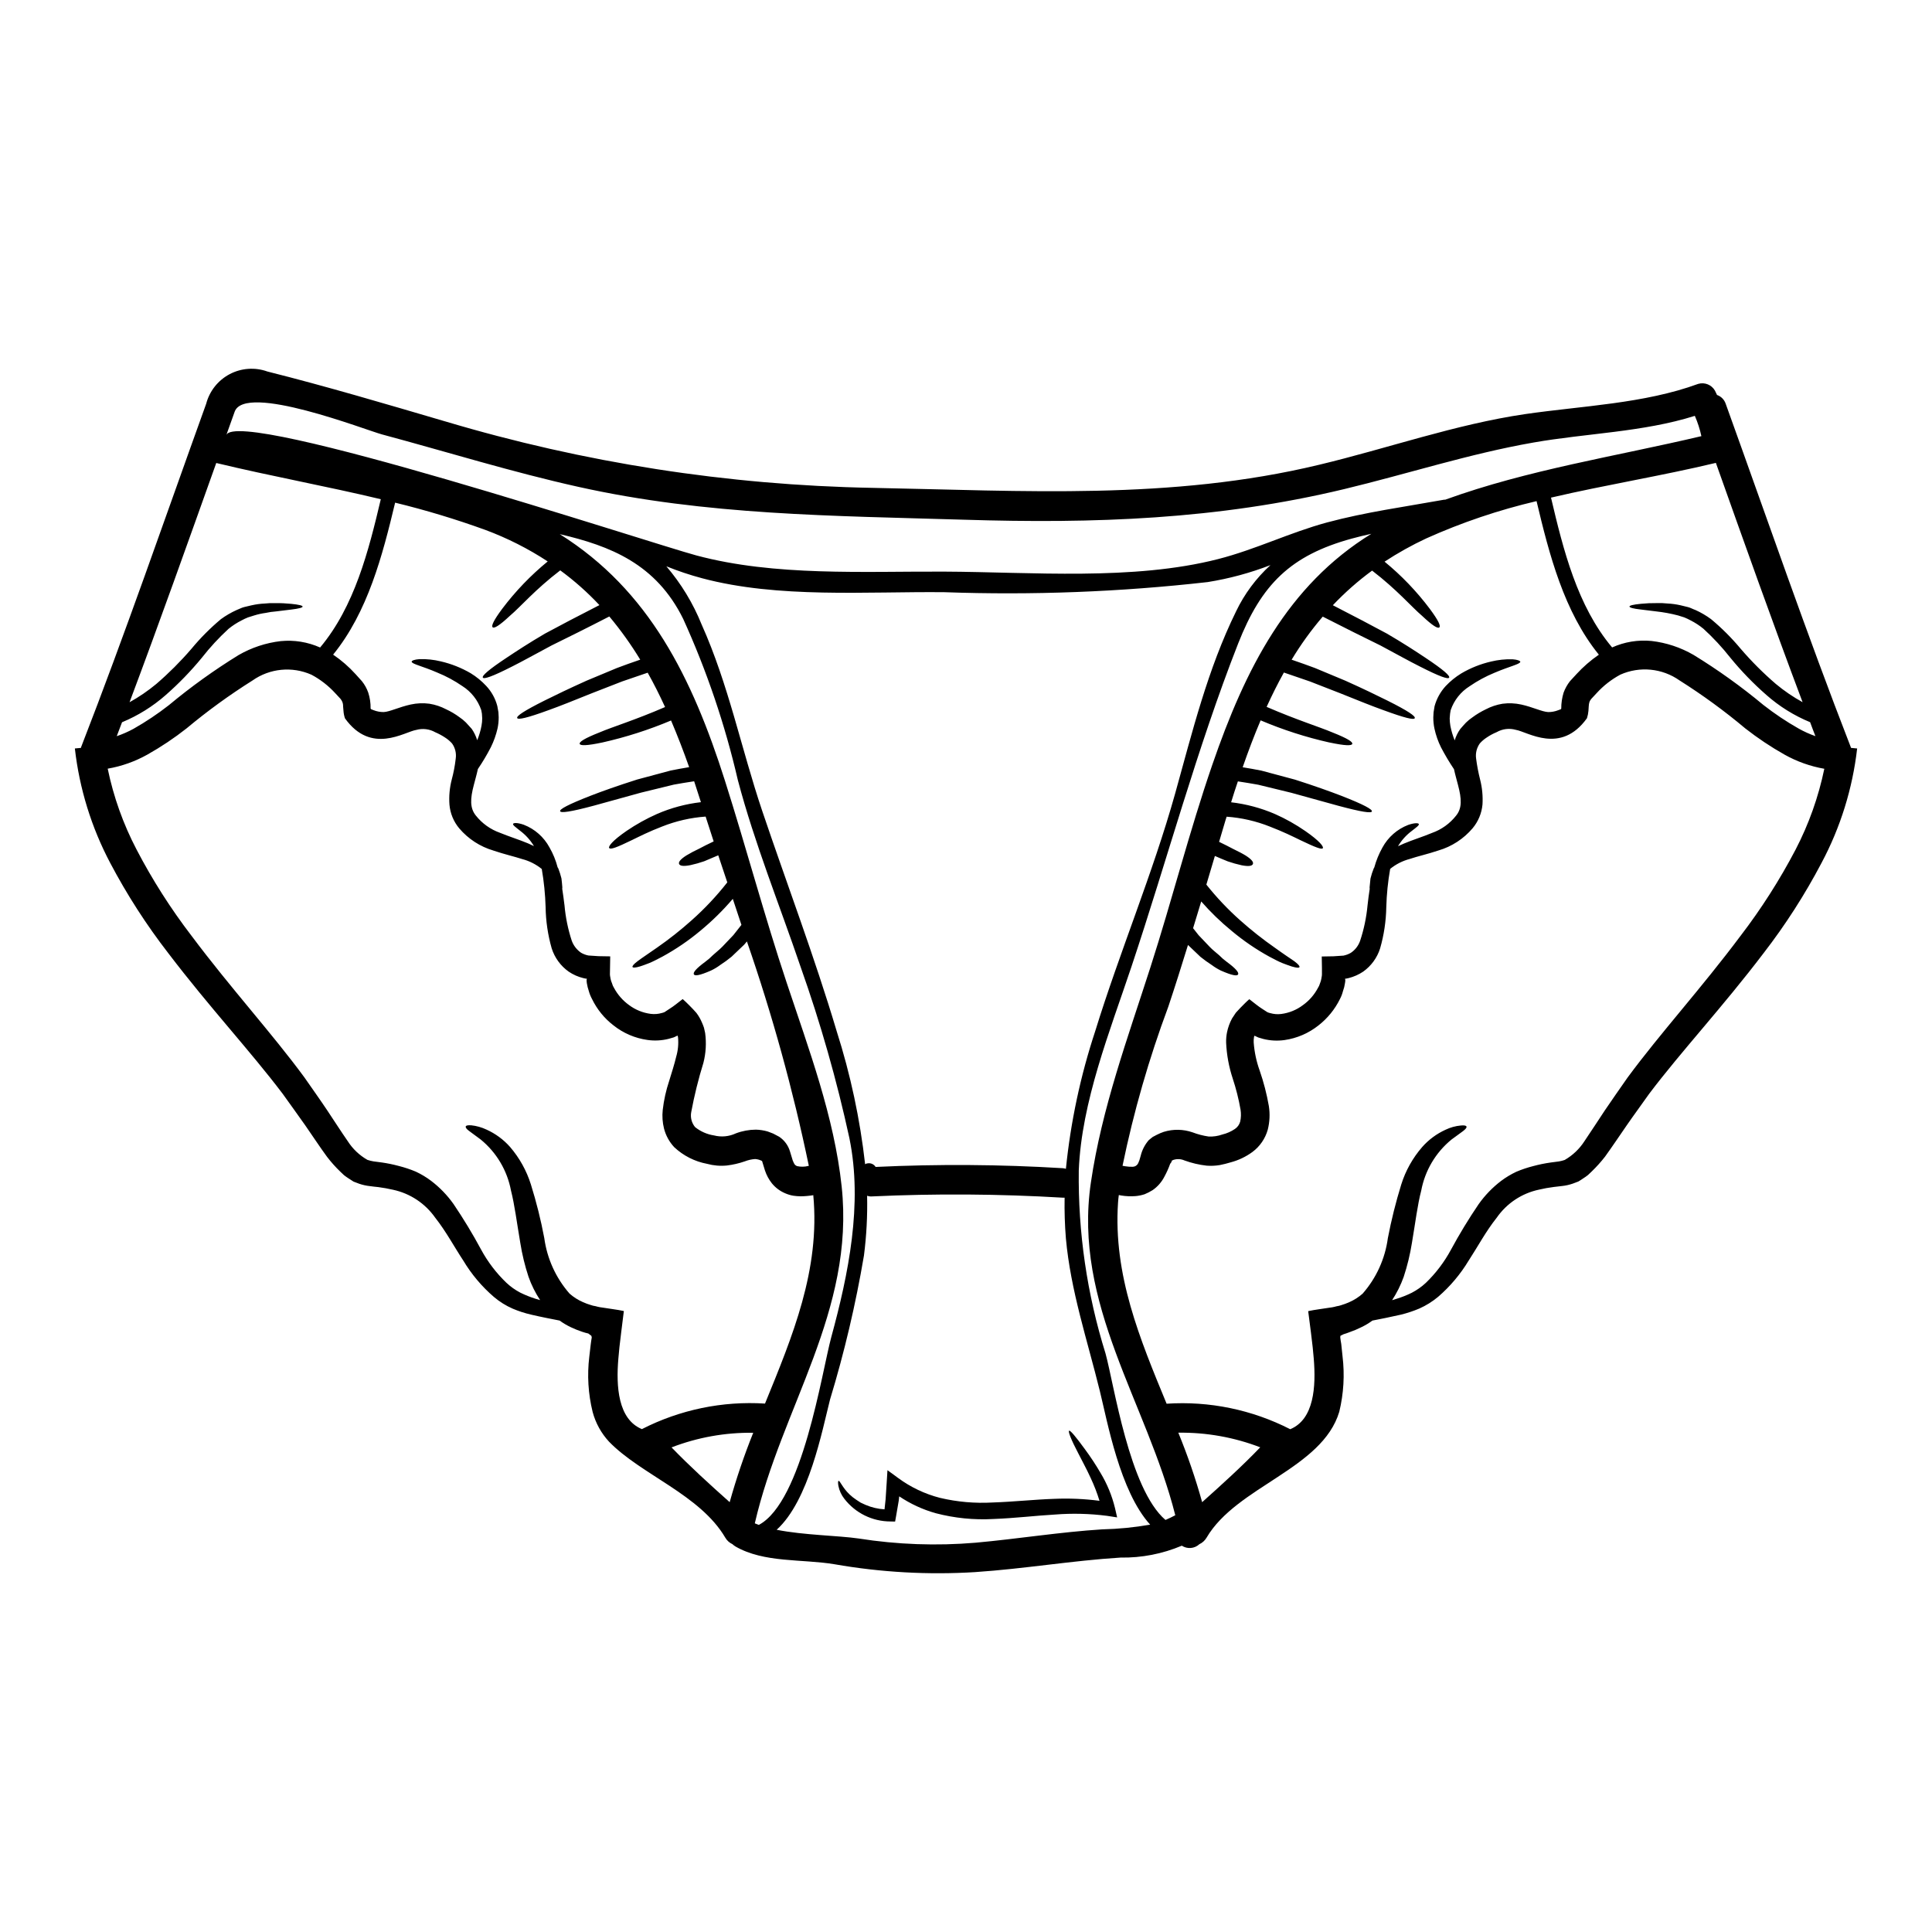 <?xml version="1.0" encoding="UTF-8"?>
<!-- Uploaded to: SVG Repo, www.svgrepo.com, Generator: SVG Repo Mixer Tools -->
<svg fill="#000000" width="800px" height="800px" version="1.1" viewBox="144 144 512 512" xmlns="http://www.w3.org/2000/svg">
 <g>
  <path d="m242.21 331.77c0.02 0.055 0.055 0.102 0.102 0.133 0.027 0.023 0 0.023 0.105 0.074l0.598 0.234h0.004c0.852 0.336 1.762 0.504 2.676 0.492 1.613-0.078 4.059-1.328 7.152-2 1.629-0.355 3.309-0.43 4.961-0.207 1.547 0.25 3.047 0.75 4.434 1.48 1.25 0.578 2.438 1.285 3.543 2.106 0.602 0.406 1.168 0.871 1.688 1.383 0.52 0.543 1.039 1.117 1.535 1.688 0.637 0.922 1.129 1.941 1.457 3.016 0.516-1.238 0.898-2.527 1.141-3.848 0.125-0.648 0.188-1.305 0.184-1.965l-0.078-1.246-0.18-0.938v-0.004c-0.895-2.621-2.656-4.859-4.996-6.344-2.082-1.434-4.312-2.637-6.656-3.586-4.004-1.742-6.785-2.262-6.785-2.891 0.023-0.285 0.727-0.57 2.078-0.672 1.902-0.051 3.801 0.148 5.644 0.598 2.789 0.645 5.461 1.707 7.934 3.148 1.516 0.93 2.894 2.059 4.102 3.359 1.41 1.504 2.422 3.336 2.941 5.328l0.289 1.613 0.074 1.324c0.008 1.023-0.098 2.043-0.312 3.043-0.395 1.711-0.988 3.371-1.766 4.941-1.027 1.992-2.172 3.918-3.434 5.773-0.34 1.574-0.754 2.941-1.066 4.188-0.988 3.715-1.066 6.16 0.52 8.137v-0.004c1.66 2.098 3.879 3.684 6.398 4.578 2.523 1.039 5.098 1.82 7.438 2.805 0.52 0.234 1.039 0.469 1.574 0.727v0.004c-0.934-1.562-2.16-2.93-3.613-4.027-1.328-1.066-2.031-1.535-1.926-1.875 0.102-0.262 1.016-0.395 2.832 0.23l0.004 0.004c2.914 1.125 5.328 3.258 6.812 6.008 0.953 1.652 1.68 3.43 2.156 5.277 0.07 0.09 0.129 0.188 0.18 0.289 0.336 0.863 0.617 1.75 0.836 2.652 0.102 0.832 0.18 1.609 0.23 2.34l0.004-0.004c0.004 0.141-0.004 0.281-0.027 0.418 0.23 1.379 0.395 2.809 0.594 4.328h0.004c0.277 3.203 0.922 6.359 1.922 9.414 0.469 1.297 1.336 2.418 2.473 3.199 0.598 0.344 1.25 0.59 1.926 0.727 0.883 0.051 1.793 0.102 2.703 0.18 1.012 0.027 2.055 0.027 3.094 0.051-0.027 1.039-0.051 2.082-0.051 3.121l-0.027 1.637v0.004c0.008 0.266 0.043 0.527 0.105 0.785l0.051 0.34c0.082 0.43 0.215 0.848 0.395 1.246 0.113 0.445 0.301 0.867 0.547 1.25 0.957 1.777 2.301 3.316 3.938 4.5 1.691 1.277 3.691 2.09 5.797 2.359 0.977 0.121 1.969 0.043 2.914-0.23 0.246-0.059 0.492-0.137 0.727-0.238l1.457-0.961c0.91-0.547 2.156-1.574 3.352-2.496 0.52 0.441 1.18 1.09 1.824 1.738 0.641 0.648 1.246 1.273 1.848 1.969l-0.004 0.004c0.578 0.77 1.059 1.609 1.43 2.5 0.207 0.453 0.391 0.922 0.547 1.398 0.129 0.496 0.262 1.117 0.312 1.406 0.352 2.641 0.195 5.324-0.469 7.902-1.328 4.277-2.402 8.629-3.223 13.031-0.27 1.41 0.102 2.867 1.016 3.977 1.445 1.168 3.18 1.93 5.016 2.211 1.938 0.496 3.988 0.301 5.801-0.547 1.691-0.641 3.488-0.973 5.301-0.984 1.066 0.027 2.125 0.195 3.148 0.492l1.43 0.547 1.574 0.832v-0.004c1.391 0.922 2.41 2.301 2.883 3.902 0.234 0.789 0.496 1.574 0.727 2.394 0.469 1.145 0.574 1.219 1.145 1.508l0.004-0.004c0.988 0.219 2.012 0.203 2.992-0.051 0.051 0 0.074-0.027 0.129-0.027-4.195-20.152-9.676-40.012-16.41-59.465-0.23 0.289-0.492 0.598-0.727 0.859-1.219 1.168-2.34 2.234-3.352 3.199h-0.004c-0.953 0.785-1.953 1.512-2.988 2.18-0.773 0.578-1.598 1.074-2.469 1.484-3.043 1.328-4.289 1.484-4.527 0.988-0.234-0.496 0.598-1.535 3.043-3.328v-0.004c0.715-0.52 1.387-1.102 2.004-1.738 0.727-0.676 1.637-1.355 2.523-2.262 0.887-0.91 1.848-1.949 2.914-3.066 0.672-0.836 1.379-1.742 2.129-2.703-0.75-2.289-1.531-4.606-2.285-6.891l-0.004-0.004c-2.602 3.051-5.465 5.867-8.555 8.422-3.121 2.613-6.492 4.914-10.062 6.867-1.355 0.703-2.473 1.305-3.484 1.715-1.012 0.414-1.824 0.676-2.445 0.887-1.305 0.395-1.926 0.395-2.027 0.156-0.102-0.234 0.285-0.727 1.352-1.535s2.731-1.898 5.148-3.59c3.195-2.219 6.25-4.633 9.152-7.227 3.449-3.062 6.617-6.434 9.465-10.062-0.789-2.394-1.613-4.781-2.394-7.176-1.379 0.598-2.652 1.145-3.715 1.574-1.207 0.422-2.441 0.77-3.691 1.039-1.902 0.367-2.754 0.184-2.969-0.312-0.211-0.496 0.289-1.219 1.926-2.262 1.098-0.656 2.223-1.254 3.383-1.793 1.066-0.574 2.363-1.223 3.848-1.926-0.727-2.211-1.434-4.398-2.133-6.582v0.004c-3.949 0.281-7.836 1.168-11.516 2.629-3.461 1.328-5.957 2.598-7.984 3.586-4.055 1.969-5.719 2.602-6.059 2.106-0.262-0.395 0.754-1.871 4.606-4.523h-0.004c2.555-1.738 5.262-3.246 8.086-4.496 3.699-1.609 7.617-2.66 11.625-3.121-0.598-1.867-1.195-3.715-1.793-5.539-1.898 0.289-3.691 0.574-5.379 0.887-3.223 0.789-6.113 1.48-8.738 2.133-5.227 1.43-9.309 2.574-12.43 3.434-6.297 1.688-8.789 2-8.969 1.48-0.18-0.52 2.027-1.742 8.09-4.109 3.043-1.18 7.086-2.625 12.324-4.289 2.652-0.699 5.617-1.508 8.918-2.391 1.535-0.316 3.172-0.598 4.859-0.887-1.492-4.234-3.086-8.355-4.797-12.367-5.875 2.477-11.957 4.426-18.176 5.824-4.188 0.887-5.875 0.887-6.035 0.367-0.156-0.52 1.273-1.457 5.227-3.019 3.543-1.508 9.336-3.246 17.398-6.734-1.434-3.117-2.965-6.188-4.606-9.102-2.363 0.809-4.68 1.613-6.758 2.312-2.941 1.145-5.617 2.184-8.012 3.121-4.781 1.926-8.531 3.434-11.438 4.473-5.824 2.133-8.168 2.625-8.375 2.106-0.207-0.52 1.742-1.871 7.254-4.629 2.754-1.379 6.422-3.148 11.156-5.277 2.422-0.988 5.117-2.129 8.039-3.352 1.898-0.727 3.977-1.457 6.16-2.207l-0.004-0.004c-2.438-4.012-5.176-7.836-8.188-11.441-6.008 3.094-11.098 5.617-15.289 7.672-4.394 2.34-7.773 4.238-10.426 5.562-5.305 2.703-7.516 3.434-7.801 2.969-0.289-0.465 1.406-2.031 6.394-5.332 2.496-1.66 5.773-3.82 10.09-6.344 3.957-2.129 8.738-4.652 14.406-7.539v-0.004c-3.168-3.383-6.641-6.465-10.379-9.203-6.734 5.148-10.527 9.676-13.34 12.039-2.832 2.652-4.184 3.406-4.574 3.043-0.391-0.363 0.207-1.77 2.523-4.887l0.004-0.004c3.504-4.652 7.555-8.867 12.062-12.559-5.172-3.394-10.711-6.191-16.512-8.348-7.836-2.844-15.824-5.254-23.922-7.227-3.352 14.016-7.254 28.992-16.434 40.277 2.184 1.48 4.184 3.215 5.953 5.172l1.664 1.848h0.004c0.73 0.91 1.301 1.938 1.688 3.039 0.441 1.359 0.652 2.785 0.625 4.215zm212.15 119.95c0.051 0 0.207-0.023 0.234-0.023h0.023l-0.52 0.75c-0.414 1.156-0.918 2.277-1.508 3.359-0.727 1.434-1.797 2.668-3.121 3.586-0.676 0.426-1.391 0.789-2.133 1.094-0.773 0.254-1.574 0.418-2.387 0.492-1.27 0.098-2.543 0.047-3.801-0.156-0.23-0.027-0.441-0.105-0.648-0.129-0.078 0.672-0.18 1.324-0.207 2-1.301 19.242 5.824 36.211 12.871 53.305 11.328-0.75 22.652 1.586 32.762 6.758 6.344-2.625 6.836-11.336 6.238-18.668-0.102-1.039-0.203-2.027-0.285-3.043-0.156-1.328-0.316-2.625-0.469-3.938-0.262-1.902-0.496-3.769-0.727-5.644 1.793-0.395 3.769-0.598 5.617-0.91l0.727-0.102 0.621-0.129 0.598-0.156h0.004c0.402-0.055 0.797-0.148 1.18-0.285 0.727-0.219 1.441-0.48 2.133-0.789 1.293-0.566 2.484-1.328 3.543-2.258 3.633-4.141 5.961-9.262 6.691-14.719 0.918-4.793 2.102-9.531 3.543-14.195 1.145-3.668 3.043-7.059 5.566-9.961 1.715-1.941 3.824-3.5 6.188-4.574 1.281-0.617 2.664-0.996 4.082-1.121 0.91-0.078 1.352 0.023 1.457 0.289 0.105 0.266-0.207 0.648-0.887 1.18-0.676 0.531-1.738 1.246-3.094 2.262v0.004c-4.18 3.422-7.016 8.211-8.012 13.52-0.988 3.769-1.531 8.371-2.469 13.883-0.484 3.051-1.215 6.062-2.184 8.996-0.777 2.168-1.809 4.238-3.07 6.164 0.395-0.129 0.754-0.234 1.18-0.367 1.395-0.422 2.754-0.961 4.055-1.609 1.355-0.703 2.606-1.586 3.723-2.629 2.656-2.566 4.902-5.531 6.652-8.785 2.242-4.144 4.688-8.172 7.336-12.066 1.66-2.344 3.668-4.422 5.953-6.16 1.258-0.945 2.609-1.754 4.031-2.422 1.457-0.617 2.961-1.121 4.5-1.508 1.504-0.406 3.031-0.719 4.574-0.938 0.727-0.102 1.434-0.203 2.16-0.285v0.004c0.531-0.09 1.059-0.223 1.574-0.395 2.125-1.219 3.926-2.934 5.25-4.996 1.742-2.547 3.512-5.328 5.356-8.086 1.848-2.754 4.008-5.797 6.086-8.789 8.688-11.781 19.477-23.559 29.914-37.523v0.004c5.504-7.188 10.383-14.836 14.586-22.855 3.512-6.758 6.074-13.969 7.617-21.426-3.695-0.645-7.254-1.91-10.527-3.742-3.644-2.051-7.129-4.379-10.422-6.957-5.512-4.629-11.332-8.875-17.418-12.715-4.594-3.234-10.551-3.82-15.684-1.535-2.363 1.27-4.492 2.93-6.297 4.914l-1.379 1.484c-0.203 0.234-0.371 0.5-0.496 0.785-0.121 0.383-0.191 0.781-0.207 1.18l-0.078 1.219v0.004c-0.055 0.668-0.188 1.328-0.395 1.965-6.965 9.727-15.742 3.566-18.895 3.07h0.004c-1.699-0.473-3.516-0.246-5.047 0.629-0.914 0.375-1.785 0.844-2.598 1.398-0.688 0.438-1.309 0.969-1.848 1.574-0.832 1.16-1.188 2.594-0.992 4.008 0.242 1.883 0.598 3.75 1.066 5.59 0.547 2.148 0.758 4.367 0.629 6.578-0.211 2.324-1.125 4.531-2.625 6.32-2.375 2.797-5.512 4.84-9.027 5.875-2.938 0.988-5.488 1.531-7.644 2.258v0.004c-1.891 0.496-3.652 1.391-5.172 2.625-0.59 3.344-0.934 6.727-1.027 10.117-0.062 3.707-0.613 7.387-1.637 10.949-0.781 2.484-2.356 4.644-4.477 6.156-1.18 0.793-2.492 1.371-3.871 1.719l-0.621 0.133-0.316 0.023 0.055 0.367v0.18c-0.027 0.023 0 0.051 0 0.078l-0.078 0.543c-0.105 0.738-0.289 1.465-0.547 2.164-0.18 0.711-0.445 1.402-0.789 2.055-1.344 2.734-3.293 5.129-5.699 7.004-2.602 2.066-5.703 3.402-8.992 3.875-1.867 0.262-3.766 0.164-5.594-0.289l-1.352-0.395-0.496-0.23c-0.441-0.207-0.395-0.184-0.441-0.234s-0.156 0.156-0.18 0.234c-0.02 0.047-0.031 0.102-0.027 0.152-0.078 0.465-0.105 0.938-0.078 1.406 0.188 2.531 0.715 5.023 1.574 7.41 1.07 3.078 1.887 6.238 2.445 9.445 0.324 2.078 0.227 4.203-0.289 6.242-0.66 2.375-2.098 4.461-4.078 5.926-1.723 1.258-3.66 2.184-5.723 2.731-0.957 0.293-1.93 0.535-2.91 0.73-1.152 0.191-2.324 0.246-3.488 0.156-2.004-0.227-3.977-0.688-5.871-1.379-0.918-0.406-1.957-0.465-2.914-0.156-0.211 0.078-0.414 0.184-0.598 0.312-0.039 0.012-0.039 0.012-0.039 0.035zm180.19-109.52 1.613 0.152c-1.215 10.621-4.418 20.914-9.449 30.348-4.414 8.395-9.551 16.391-15.348 23.895-10.844 14.273-21.789 25.977-30.309 37.258-2.027 2.887-4.004 5.539-5.957 8.371-1.953 2.832-3.82 5.617-5.746 8.297-1.086 1.395-2.269 2.707-3.539 3.938l-0.988 0.938c-0.398 0.32-0.816 0.613-1.25 0.883-0.418 0.289-0.836 0.57-1.305 0.836l-1.508 0.57 0.004-0.004c-0.902 0.309-1.836 0.52-2.785 0.621-0.75 0.105-1.508 0.184-2.234 0.262-1.312 0.164-2.613 0.398-3.898 0.703-4.547 0.961-8.559 3.621-11.207 7.438-2.863 3.59-5.043 7.699-7.434 11.363h-0.004c-2.176 3.613-4.914 6.863-8.109 9.617-1.508 1.258-3.176 2.297-4.969 3.094-1.574 0.664-3.199 1.203-4.859 1.613-2.832 0.648-5.356 1.145-7.57 1.574v0.004c-0.945 0.691-1.957 1.293-3.016 1.793-0.984 0.492-2 0.918-3.043 1.273-0.52 0.203-1.039 0.395-1.574 0.543l-0.809 0.395c-0.078 0.027-0.051 0.445-0.078 0.445 0.051 0.672 0.156 0.988 0.262 1.738 0.102 1.066 0.234 2.16 0.34 3.25v0.004c0.598 4.918 0.305 9.902-0.859 14.715-4.527 15.156-27.199 19.762-35.18 33.387-0.445 0.75-1.105 1.348-1.898 1.715-1.277 1.188-3.195 1.348-4.656 0.395-5.129 2.168-10.656 3.242-16.223 3.148-12.871 0.809-25.586 2.988-38.457 3.844l-0.004 0.004c-12.488 0.777-25.031 0.078-37.359-2.078-8.531-1.43-18.645-0.312-26.266-4.723v-0.004c-0.281-0.172-0.543-0.371-0.785-0.598-0.781-0.359-1.434-0.949-1.871-1.691-6.691-11.438-22.336-16.691-30.84-25.48-2.059-2.231-3.543-4.922-4.328-7.856-1.184-4.793-1.484-9.762-0.887-14.664 0.129-1.09 0.234-2.078 0.367-3.148 0.078-0.75 0.18-1.273 0.289-1.969-0.055 0-0.055-0.395-0.129-0.418l-0.789-0.598c-0.531-0.117-1.059-0.266-1.574-0.441-1.039-0.34-2.055-0.75-3.043-1.219-1.051-0.496-2.051-1.086-2.988-1.77-2.234-0.441-4.723-0.91-7.57-1.574v-0.004c-1.66-0.379-3.289-0.906-4.859-1.574-1.797-0.781-3.469-1.824-4.969-3.094-3.199-2.75-5.941-5.996-8.109-9.617-2.418-3.664-4.602-7.773-7.434-11.363h-0.004c-2.66-3.809-6.664-6.465-11.203-7.438-1.289-0.297-2.59-0.535-3.902-0.703-0.727-0.074-1.484-0.152-2.234-0.262v0.004c-0.957-0.105-1.898-0.316-2.812-0.625l-1.508-0.57c-0.441-0.266-0.859-0.547-1.301-0.836l0.004 0.004c-0.43-0.273-0.848-0.57-1.246-0.883l-0.988-0.938c-1.27-1.223-2.441-2.535-3.512-3.938-1.969-2.68-3.769-5.465-5.746-8.297-1.977-2.832-3.938-5.488-5.984-8.371-8.527-11.285-19.449-22.984-30.309-37.258-5.812-7.504-10.961-15.5-15.391-23.895-5-9.453-8.184-19.754-9.387-30.379l1.613-0.152c0-0.055 0.023-0.105 0.023-0.156 11.703-30.082 22.207-60.637 33.152-91.004l0.004-0.004c0.875-3.379 3.133-6.238 6.219-7.871 3.086-1.633 6.719-1.891 10.004-0.711 15.742 3.957 31.516 8.637 47.09 13.211v-0.004c36.781 10.984 74.883 16.918 113.26 17.629 39.938 0.754 79.113 3.328 118.33-6.109 18.125-4.328 36.211-10.738 54.66-13.441 15.027-2.184 31.539-2.754 45.867-8.012l-0.004 0.004c1.711-0.496 3.539 0.246 4.422 1.793 0.207 0.395 0.363 0.75 0.543 1.141v0.004c1.098 0.383 1.953 1.258 2.312 2.359 10.949 30.367 21.453 60.922 33.152 91.004 0.035 0.062 0.035 0.109 0.059 0.168zm-9.445-3.121c-0.496-1.223-0.938-2.445-1.406-3.691-4.234-1.738-8.145-4.176-11.574-7.203-3.457-3.023-6.66-6.328-9.566-9.883-2.16-2.746-4.543-5.312-7.125-7.668-1.059-0.871-2.207-1.621-3.434-2.238-0.539-0.293-1.094-0.555-1.664-0.785-0.57-0.18-1.141-0.34-1.66-0.52-1.906-0.496-3.844-0.852-5.801-1.066-1.637-0.207-2.988-0.367-4.027-0.496-2.109-0.23-3.019-0.52-3.019-0.789s0.91-0.52 3.043-0.727c1.383-0.141 2.769-0.203 4.16-0.184 0.953-0.039 1.91-0.004 2.859 0.105 1.164 0.055 2.32 0.211 3.457 0.469 0.625 0.156 1.246 0.316 1.926 0.469 0.676 0.152 1.328 0.547 2.031 0.789v-0.004c1.457 0.656 2.844 1.469 4.133 2.418 2.859 2.375 5.492 5.012 7.871 7.871 2.863 3.332 5.977 6.445 9.309 9.309 2.203 1.836 4.574 3.453 7.086 4.836-7.926-21.039-15.445-42.23-22.98-63.422-14.328 3.434-29.203 5.824-43.691 9.207 3.246 13.809 6.965 28.734 16.195 39.703 3.266-1.469 6.859-2.062 10.426-1.715 3.934 0.453 7.731 1.711 11.156 3.695 6.477 3.969 12.66 8.402 18.5 13.262 2.961 2.316 6.09 4.414 9.363 6.266 1.41 0.789 2.887 1.457 4.41 1.992zm-30.215-79.488h-0.004c-0.398-1.848-0.984-3.652-1.738-5.387-13.707 4.328-28.812 4.606-42.852 7.086-16.926 2.965-33.387 8.32-50.078 12.328-33.57 8.062-66.254 9.18-100.66 8.113-34.555-1.043-68.355-1.145-102.29-8.711-17.551-3.902-34.66-9.23-52.004-13.887-4.238-1.117-36.352-13.73-39.082-6.008-0.754 2.055-1.484 4.109-2.211 6.188 2.781-7.617 112.07 28.523 124.57 31.883 20.801 5.566 44.336 4.188 65.707 4.289 23.117 0.105 50.055 2.445 72.566-3.324 9.883-2.523 19.035-7.047 28.84-9.699 10.234-2.754 20.645-4.16 31.043-6.035h0.004c0.094 0.016 0.191 0.016 0.285 0 21.98-7.969 45.121-11.457 67.871-16.836zm-33.125 63.078h-0.004c1.781-1.941 3.781-3.68 5.953-5.172-9.258-11.414-13.156-26.574-16.512-40.695-10.035 2.352-19.82 5.66-29.223 9.879-3.828 1.789-7.523 3.848-11.055 6.164 4.484 3.672 8.512 7.875 11.992 12.508 2.312 3.117 2.938 4.551 2.523 4.914-0.414 0.363-1.742-0.395-4.578-3.066-2.781-2.363-6.578-6.863-13.238-11.988-3.738 2.738-7.219 5.812-10.406 9.18 5.617 2.887 10.391 5.391 14.328 7.516 4.328 2.523 7.621 4.684 10.117 6.344 4.965 3.301 6.656 4.863 6.367 5.332s-2.469-0.266-7.773-2.969c-2.652-1.324-6.059-3.223-10.426-5.562-4.211-2.055-9.281-4.578-15.289-7.644-3.062 3.57-5.82 7.391-8.246 11.414 2.184 0.75 4.266 1.48 6.191 2.207 2.965 1.223 5.641 2.363 8.035 3.352 4.758 2.133 8.398 3.902 11.156 5.277 5.512 2.754 7.477 4.137 7.254 4.656s-2.547 0-8.348-2.133c-2.91-1.039-6.656-2.547-11.438-4.473-2.422-0.938-5.07-1.969-8.012-3.121-2.133-0.727-4.473-1.535-6.891-2.363-1.637 2.941-3.148 5.981-4.574 9.102 8.113 3.512 13.91 5.277 17.473 6.785 3.981 1.574 5.383 2.5 5.227 3.019-0.156 0.52-1.848 0.52-6.035-0.367l-0.004 0.008c-6.25-1.402-12.355-3.371-18.25-5.875-1.715 4.031-3.277 8.168-4.758 12.43 1.715 0.289 3.383 0.57 4.941 0.887 3.273 0.883 6.242 1.688 8.918 2.391 5.227 1.664 9.258 3.121 12.301 4.289 6.059 2.363 8.242 3.617 8.086 4.137-0.156 0.52-2.652 0.18-8.941-1.508-3.121-0.859-7.203-2.004-12.43-3.434-2.625-0.652-5.539-1.355-8.762-2.133-1.691-0.312-3.512-0.598-5.383-0.887-0.621 1.82-1.219 3.668-1.793 5.539h-0.008c4.012 0.465 7.938 1.516 11.648 3.121 2.805 1.242 5.488 2.75 8.012 4.496 3.82 2.652 4.914 4.133 4.652 4.551-0.262 0.418-1.898-0.18-5.957-2.133-2.027-0.988-4.602-2.258-8.062-3.586h0.004c-3.664-1.461-7.531-2.348-11.469-2.629-0.102 0.262-0.18 0.523-0.262 0.789-0.57 1.969-1.18 3.938-1.742 5.875 1.383 0.672 2.652 1.301 3.668 1.848 1.43 0.699 2.547 1.27 3.383 1.789 1.637 1.043 2.129 1.77 1.898 2.262-0.23 0.492-1.066 0.676-2.965 0.312-1.25-0.273-2.484-0.621-3.691-1.039-0.988-0.395-2.16-0.883-3.41-1.43l-2.258 7.594c2.727 3.426 5.742 6.613 9.02 9.516 2.906 2.586 5.957 4.996 9.145 7.219 1.18 0.859 2.234 1.574 3.07 2.156 0.836 0.582 1.574 1.043 2.106 1.434 1.039 0.789 1.457 1.301 1.328 1.535s-0.699 0.23-2.004-0.156c-0.648-0.207-1.457-0.496-2.469-0.887-1.012-0.391-2.133-1.012-3.488-1.715-3.562-1.953-6.922-4.254-10.035-6.863-2.891-2.363-5.578-4.965-8.035-7.777-0.699 2.363-1.43 4.723-2.156 7.086 0.52 0.648 0.988 1.246 1.457 1.848 1.066 1.117 2.055 2.156 2.914 3.066 0.859 0.91 1.789 1.574 2.547 2.262 0.617 0.637 1.285 1.219 2 1.738 2.445 1.793 3.25 2.836 3.016 3.328-0.234 0.492-1.484 0.34-4.523-0.988v0.004c-0.859-0.418-1.676-0.914-2.441-1.484-1.043-0.676-2.051-1.402-3.019-2.18-0.988-0.938-2.078-2.004-3.301-3.148-1.688 5.488-3.434 11.02-5.25 16.461h-0.004c-5.102 13.688-9.145 27.75-12.094 42.059 0.262 0.027 0.496 0.102 0.727 0.129 0.672 0.113 1.352 0.156 2.027 0.133 0.289-0.027 0.234-0.078 0.418-0.078v-0.004c0.148-0.047 0.289-0.117 0.418-0.207 0.395-0.262 0.727-0.699 1.219-2.598 0.367-1.539 1.098-2.965 2.133-4.16 0.363-0.262 0.676-0.598 1.066-0.859l1.141-0.598h0.004c0.578-0.297 1.176-0.547 1.793-0.754 2.481-0.762 5.141-0.715 7.594 0.129 1.383 0.527 2.824 0.902 4.289 1.117 1.238 0.055 2.473-0.129 3.641-0.543 1.18-0.285 2.297-0.777 3.305-1.457 0.68-0.453 1.176-1.137 1.402-1.926 0.238-1.047 0.273-2.133 0.102-3.199-0.488-2.801-1.184-5.562-2.078-8.266-1.012-3.07-1.598-6.262-1.742-9.492-0.023-0.926 0.055-1.848 0.238-2.754 0.262-1.273 0.707-2.5 1.32-3.641l1.016-1.535 1.18-1.27c0.789-0.789 1.715-1.766 2.394-2.312 1.18 0.91 2.445 1.949 3.324 2.496l1.484 0.961v-0.008c0.234 0.109 0.477 0.188 0.73 0.238 0.945 0.273 1.934 0.355 2.91 0.23 2.098-0.27 4.086-1.082 5.773-2.359 1.641-1.176 2.988-2.715 3.934-4.5 0.254-0.383 0.445-0.805 0.57-1.246 0.172-0.402 0.293-0.82 0.367-1.25l0.051-0.34c0.062-0.258 0.098-0.52 0.102-0.785v-1.637c-0.023-1.039-0.051-2.082-0.051-3.121 1.039-0.023 2.055-0.023 3.07-0.051 0.91-0.078 1.82-0.129 2.703-0.18v-0.004c0.676-0.137 1.324-0.383 1.922-0.727 1.152-0.766 2.023-1.891 2.473-3.199 1.012-3.051 1.672-6.211 1.969-9.414 0.152-1.484 0.363-2.941 0.57-4.328 0-0.156-0.027-0.262-0.027-0.418 0.078-0.727 0.156-1.508 0.234-2.34v0.004c0.223-0.914 0.508-1.809 0.859-2.68 0.059-0.086 0.109-0.172 0.152-0.262 0.504-1.84 1.227-3.613 2.16-5.277 1.492-2.746 3.914-4.871 6.828-5.992 1.82-0.621 2.731-0.492 2.809-0.23 0.129 0.34-0.598 0.832-1.926 1.875l0.004-0.004c-1.445 1.09-2.664 2.449-3.59 4.004 0.496-0.234 1.016-0.469 1.574-0.703 2.344-0.988 4.918-1.766 7.41-2.805l0.004-0.004c2.523-0.887 4.738-2.473 6.394-4.574 1.613-1.969 1.508-4.422 0.52-8.137-0.312-1.246-0.727-2.629-1.066-4.188-1.25-1.859-2.394-3.785-3.434-5.773-0.781-1.566-1.363-3.227-1.738-4.941-0.215-1-0.32-2.019-0.312-3.043l0.074-1.324 0.262-1.613c0.543-1.984 1.551-3.812 2.941-5.328 1.223-1.297 2.613-2.426 4.133-3.356 2.457-1.449 5.125-2.512 7.906-3.152 1.855-0.449 3.762-0.652 5.668-0.598 1.352 0.102 2.027 0.395 2.078 0.648 0 0.648-2.754 1.18-6.812 2.914-2.332 0.957-4.555 2.156-6.629 3.586-2.352 1.473-4.125 3.715-5.019 6.344l-0.156 0.938-0.102 1.246v0.004c0.008 0.66 0.07 1.316 0.18 1.965 0.254 1.316 0.637 2.606 1.145 3.848 0.324-1.082 0.824-2.098 1.48-3.016 0.496-0.57 0.988-1.145 1.508-1.688 0.52-0.512 1.09-0.973 1.691-1.383 1.117-0.828 2.309-1.543 3.562-2.141 1.387-0.727 2.879-1.227 4.426-1.48 1.652-0.219 3.332-0.148 4.961 0.207 3.07 0.672 5.512 1.922 7.152 2 0.91 0.008 1.809-0.16 2.652-0.492l0.621-0.234h0.004c0.035-0.023 0.07-0.047 0.105-0.074 0.047-0.027 0.078-0.078 0.078-0.133-0.004-1.43 0.203-2.848 0.621-4.215 0.402-1.094 0.973-2.121 1.691-3.039zm-54.34-37.207c-1.738 0.395-3.484 0.789-5.199 1.273-16.223 4.445-23.945 12.145-30.109 27.82-10.945 27.875-18.797 57.258-28.289 85.676-5.695 17.031-13.211 35.754-13.938 53.875h-0.004c-0.211 16.465 2.18 32.855 7.086 48.57 2.258 8.191 6.297 35.938 15.887 44.125 0.859-0.363 1.742-0.789 2.602-1.246-7.57-29.914-27.16-55.852-22.363-88.199 2.891-19.68 9.727-38.18 15.785-57.047 5.723-17.781 10.297-35.961 16.383-53.617 8.73-25.375 19.93-47.531 42.16-61.23zm-35.855 20.566h-0.004c2.223-4.641 5.32-8.809 9.121-12.273-5.375 2.082-10.953 3.59-16.641 4.5-23.176 2.621-46.508 3.516-69.816 2.68-20.648-0.207-43.996 1.688-64.156-3.691-3.227-0.859-6.394-1.918-9.488-3.172 3.934 4.606 7.098 9.82 9.359 15.441 7.152 15.965 10.48 32.84 16.02 49.297 6.578 19.477 13.883 38.742 19.758 58.449v0.004c3.668 11.484 6.191 23.305 7.543 35.285 0.207-0.16 0.465-0.25 0.727-0.258 0.816-0.113 1.621 0.262 2.055 0.961 16.539-0.785 33.109-0.672 49.637 0.336 0.27 0.027 0.531 0.082 0.789 0.16 1.254-12.41 3.859-24.641 7.769-36.484 6.527-21.137 15.234-41.723 21.191-63 4.539-16.301 8.621-32.945 16.133-48.234zm-8.988 236.06c5.277-4.723 10.504-9.445 15.395-14.535-6.926-2.66-14.297-3.977-21.711-3.875 2.465 6.008 4.574 12.152 6.316 18.41zm-13.777 5.961c-8.035-8.84-11.336-27.328-13.34-35.426-3.301-13.418-7.746-26.598-8.992-40.434-0.293-3.586-0.406-7.188-0.34-10.789-0.137 0.016-0.277 0.016-0.418 0-16.883-1.008-33.809-1.121-50.703-0.336-0.414 0.023-0.828-0.035-1.219-0.184 0.117 5.293-0.164 10.586-0.836 15.836-2.18 12.906-5.184 25.656-8.992 38.18-2.106 8.266-5.594 26.766-14.145 34.508 7.152 1.43 16.332 1.531 21.711 2.312 10.246 1.617 20.652 1.992 30.992 1.117 11.234-1.016 22.387-2.832 33.621-3.543v0.004c4.246-0.098 8.477-0.516 12.66-1.246zm-84.52-49.652c4.574-16.77 8.371-35.309 4.832-52.68h0.004c-3.348-15.418-7.676-30.605-12.949-45.477-5.59-16.434-12.203-32.734-16.641-49.531-3.394-14.68-8.246-28.98-14.48-42.695-7.176-14.562-19.285-19.34-32.711-22.461 23.715 14.875 35.129 38.145 43.762 65.289 5.672 17.84 10.48 35.934 16.41 53.691 5.824 17.527 12.559 35.391 14.535 53.875 3.543 33.023-15.914 58.531-23.016 89.293 0.34 0.152 0.703 0.285 1.066 0.414 11.57-6.152 16.668-40.367 19.188-49.719zm-17.555 17.578c7.281-17.84 14.664-35.426 12.797-55.254-0.027 0-0.055 0-0.055 0.027-1.082 0.176-2.176 0.273-3.273 0.285-0.66-0.008-1.316-0.059-1.969-0.156-0.742-0.125-1.469-0.344-2.156-0.648-1.367-0.574-2.574-1.477-3.512-2.629-0.812-1.023-1.438-2.188-1.848-3.434-0.262-0.832-0.496-1.66-0.754-2.469l-0.285-0.156c-0.184-0.055-0.367-0.125-0.547-0.207-0.32-0.09-0.652-0.152-0.988-0.18-0.953 0.062-1.891 0.273-2.781 0.625-1.531 0.531-3.113 0.895-4.723 1.09-1.766 0.176-3.543 0.027-5.254-0.441-3.266-0.613-6.289-2.144-8.711-4.418-1.301-1.398-2.231-3.094-2.703-4.941-0.402-1.605-0.516-3.269-0.34-4.918 0.301-2.625 0.875-5.215 1.715-7.719 0.703-2.285 1.379-4.394 1.848-6.367v-0.004c0.488-1.656 0.656-3.394 0.496-5.117-0.027-0.316-0.078-0.445-0.207-0.496h-0.004c-0.133 0.102-0.281 0.18-0.438 0.238l-0.496 0.23-1.379 0.395c-1.82 0.453-3.711 0.551-5.566 0.289-3.293-0.457-6.406-1.789-9.008-3.859-2.418-1.855-4.367-4.25-5.695-6.992-0.355-0.652-0.637-1.34-0.836-2.055-0.242-0.703-0.426-1.43-0.543-2.164l-0.055-0.543c-0.023-0.027 0-0.055 0-0.078v-0.18l0.055-0.367-0.34-0.023-0.598-0.133c-1.383-0.336-2.695-0.918-3.871-1.715-2.129-1.512-3.707-3.676-4.5-6.16-1.016-3.562-1.559-7.242-1.613-10.949-0.102-3.383-0.441-6.754-1.016-10.09-1.52-1.234-3.281-2.129-5.172-2.625-2.156-0.699-4.723-1.27-7.644-2.258v-0.004c-3.523-1.035-6.672-3.078-9.051-5.875-1.5-1.785-2.41-3.996-2.602-6.32-0.156-2.211 0.047-4.43 0.598-6.578 0.496-1.832 0.852-3.703 1.066-5.59 0.207-1.41-0.141-2.844-0.965-4.008-0.539-0.605-1.16-1.137-1.848-1.574-0.82-0.543-1.688-1.012-2.598-1.398-1.531-0.871-3.348-1.098-5.043-0.625-3.148 0.496-11.934 6.656-18.895-3.07-0.219-0.637-0.352-1.301-0.395-1.969l-0.105-1.219v-0.004c0.016-0.402-0.055-0.805-0.207-1.18-0.125-0.281-0.281-0.543-0.469-0.785l-1.379-1.484c-1.812-1.984-3.945-3.648-6.316-4.914-5.125-2.285-11.07-1.699-15.652 1.535-6.094 3.832-11.922 8.066-17.449 12.676-3.273 2.578-6.742 4.898-10.371 6.941-3.273 1.836-6.836 3.102-10.535 3.742 1.539 7.465 4.113 14.676 7.644 21.426 4.184 8.027 9.055 15.672 14.562 22.855 10.449 13.965 21.254 25.742 29.914 37.523 2.082 2.992 4.211 5.981 6.086 8.789 1.875 2.809 3.613 5.539 5.383 8.086v-0.004c1.312 2.07 3.113 3.785 5.242 4.996 0.512 0.172 1.039 0.305 1.574 0.395 0.727 0.078 1.457 0.18 2.156 0.285v-0.004c1.543 0.219 3.07 0.531 4.578 0.938 1.543 0.387 3.055 0.891 4.519 1.508 1.426 0.668 2.777 1.477 4.031 2.422 2.289 1.738 4.297 3.816 5.957 6.16 2.637 3.894 5.074 7.922 7.305 12.066 1.762 3.258 4.019 6.219 6.691 8.785 1.105 1.039 2.348 1.926 3.691 2.629 1.316 0.648 2.684 1.195 4.082 1.637 0.395 0.102 0.754 0.207 1.18 0.34-1.27-1.922-2.301-3.992-3.07-6.164-0.969-2.938-1.699-5.945-2.184-8.996-0.938-5.512-1.508-10.113-2.469-13.883-1-5.312-3.848-10.102-8.035-13.52-1.352-1.016-2.391-1.77-3.066-2.262-0.676-0.492-0.965-0.91-0.887-1.18 0.078-0.273 0.52-0.367 1.43-0.316v-0.004c1.414 0.148 2.797 0.539 4.086 1.148 2.367 1.07 4.484 2.629 6.211 4.574 2.504 2.91 4.391 6.297 5.539 9.961 1.457 4.66 2.641 9.398 3.543 14.195 0.742 5.457 3.066 10.574 6.691 14.719 1.055 0.934 2.25 1.699 3.543 2.258 0.691 0.316 1.402 0.578 2.133 0.789 0.383 0.137 0.777 0.23 1.184 0.285l0.598 0.156 0.621 0.129 0.703 0.102c1.848 0.312 3.82 0.52 5.617 0.91-0.234 1.875-0.469 3.742-0.703 5.644-0.152 1.301-0.312 2.598-0.469 3.938-0.102 1.016-0.18 2.004-0.285 3.043-0.625 7.332-0.105 16.043 6.238 18.668 10.066-5.144 21.336-7.484 32.621-6.769zm-9.359 26.113c1.746-6.238 3.828-12.375 6.242-18.387-7.394-0.102-14.742 1.211-21.645 3.875 4.898 5.062 10.125 9.816 15.402 14.512zm-108.55-226.48c9.125-10.867 12.871-25.637 16.094-39.312-14.457-3.461-29.125-6.109-43.605-9.598-7.555 21.152-15.078 42.375-22.98 63.402 2.504-1.387 4.875-3.008 7.082-4.836 3.332-2.863 6.445-5.977 9.309-9.309 2.363-2.859 4.984-5.492 7.824-7.871 1.301-0.949 2.695-1.758 4.16-2.418 0.703-0.262 1.328-0.625 2.004-0.789 0.676-0.16 1.328-0.312 1.969-0.469v0.004c1.137-0.258 2.293-0.418 3.457-0.469 0.949-0.109 1.906-0.145 2.859-0.105 1.391-0.02 2.781 0.043 4.16 0.184 2.106 0.207 3.043 0.469 3.043 0.727 0 0.262-0.938 0.547-3.019 0.789-1.062 0.129-2.391 0.289-4.055 0.496h0.004c-0.91 0.062-1.816 0.195-2.707 0.391-1.039 0.141-2.066 0.367-3.07 0.68-0.543 0.18-1.09 0.34-1.66 0.52-0.57 0.23-1.125 0.492-1.664 0.785-1.23 0.621-2.391 1.371-3.461 2.238-2.566 2.359-4.938 4.922-7.082 7.672-2.918 3.547-6.117 6.852-9.57 9.879-3.434 3.019-7.344 5.453-11.57 7.203-0.469 1.246-0.938 2.469-1.406 3.691 1.543-0.527 3.039-1.184 4.473-1.969 3.269-1.852 6.402-3.949 9.363-6.266 5.828-4.852 12-9.285 18.457-13.262 3.43-1.977 7.227-3.234 11.156-3.695 3.566-0.352 7.164 0.23 10.438 1.688z"/>
  <path d="m439.48 543.63 0.574 2.496-2.68-0.414c-4.586-0.594-9.223-0.707-13.832-0.34-5.047 0.285-10.504 0.961-16.332 1.18h0.004c-5.129 0.285-10.27-0.234-15.238-1.535-3.441-0.965-6.707-2.477-9.672-4.469-0.027 0.363-0.078 0.789-0.129 1.145-0.266 1.48-0.496 2.887-0.727 4.234l-0.234 1.305-1.246-0.027h-0.004c-4.777-0.008-9.285-2.223-12.203-6.008-0.785-0.996-1.324-2.16-1.574-3.406-0.129-0.789-0.129-1.246 0.023-1.328 0.367-0.207 0.965 1.715 2.914 3.562v0.004c0.566 0.539 1.188 1.027 1.844 1.457 0.34 0.23 0.727 0.469 1.117 0.727 0.418 0.18 0.859 0.395 1.305 0.598 1.594 0.68 3.289 1.078 5.019 1.18 0.102-0.859 0.18-1.715 0.285-2.625 0.078-1.434 0.184-2.914 0.289-4.449l0.207-3.301 2.805 2.055c3.328 2.453 7.098 4.246 11.102 5.277 4.578 1.086 9.293 1.496 13.988 1.227 5.539-0.184 11.02-0.789 16.25-0.965h0.004c4.019-0.176 8.047 0 12.039 0.52-0.633-2.074-1.414-4.098-2.34-6.059-1.145-2.523-2.363-4.68-3.273-6.504-1.902-3.613-2.754-5.82-2.445-6.008 0.312-0.184 1.793 1.613 4.211 4.918v0.004c1.48 2 2.852 4.086 4.109 6.238 1.746 2.891 3.043 6.027 3.84 9.312z"/>
 </g>
</svg>